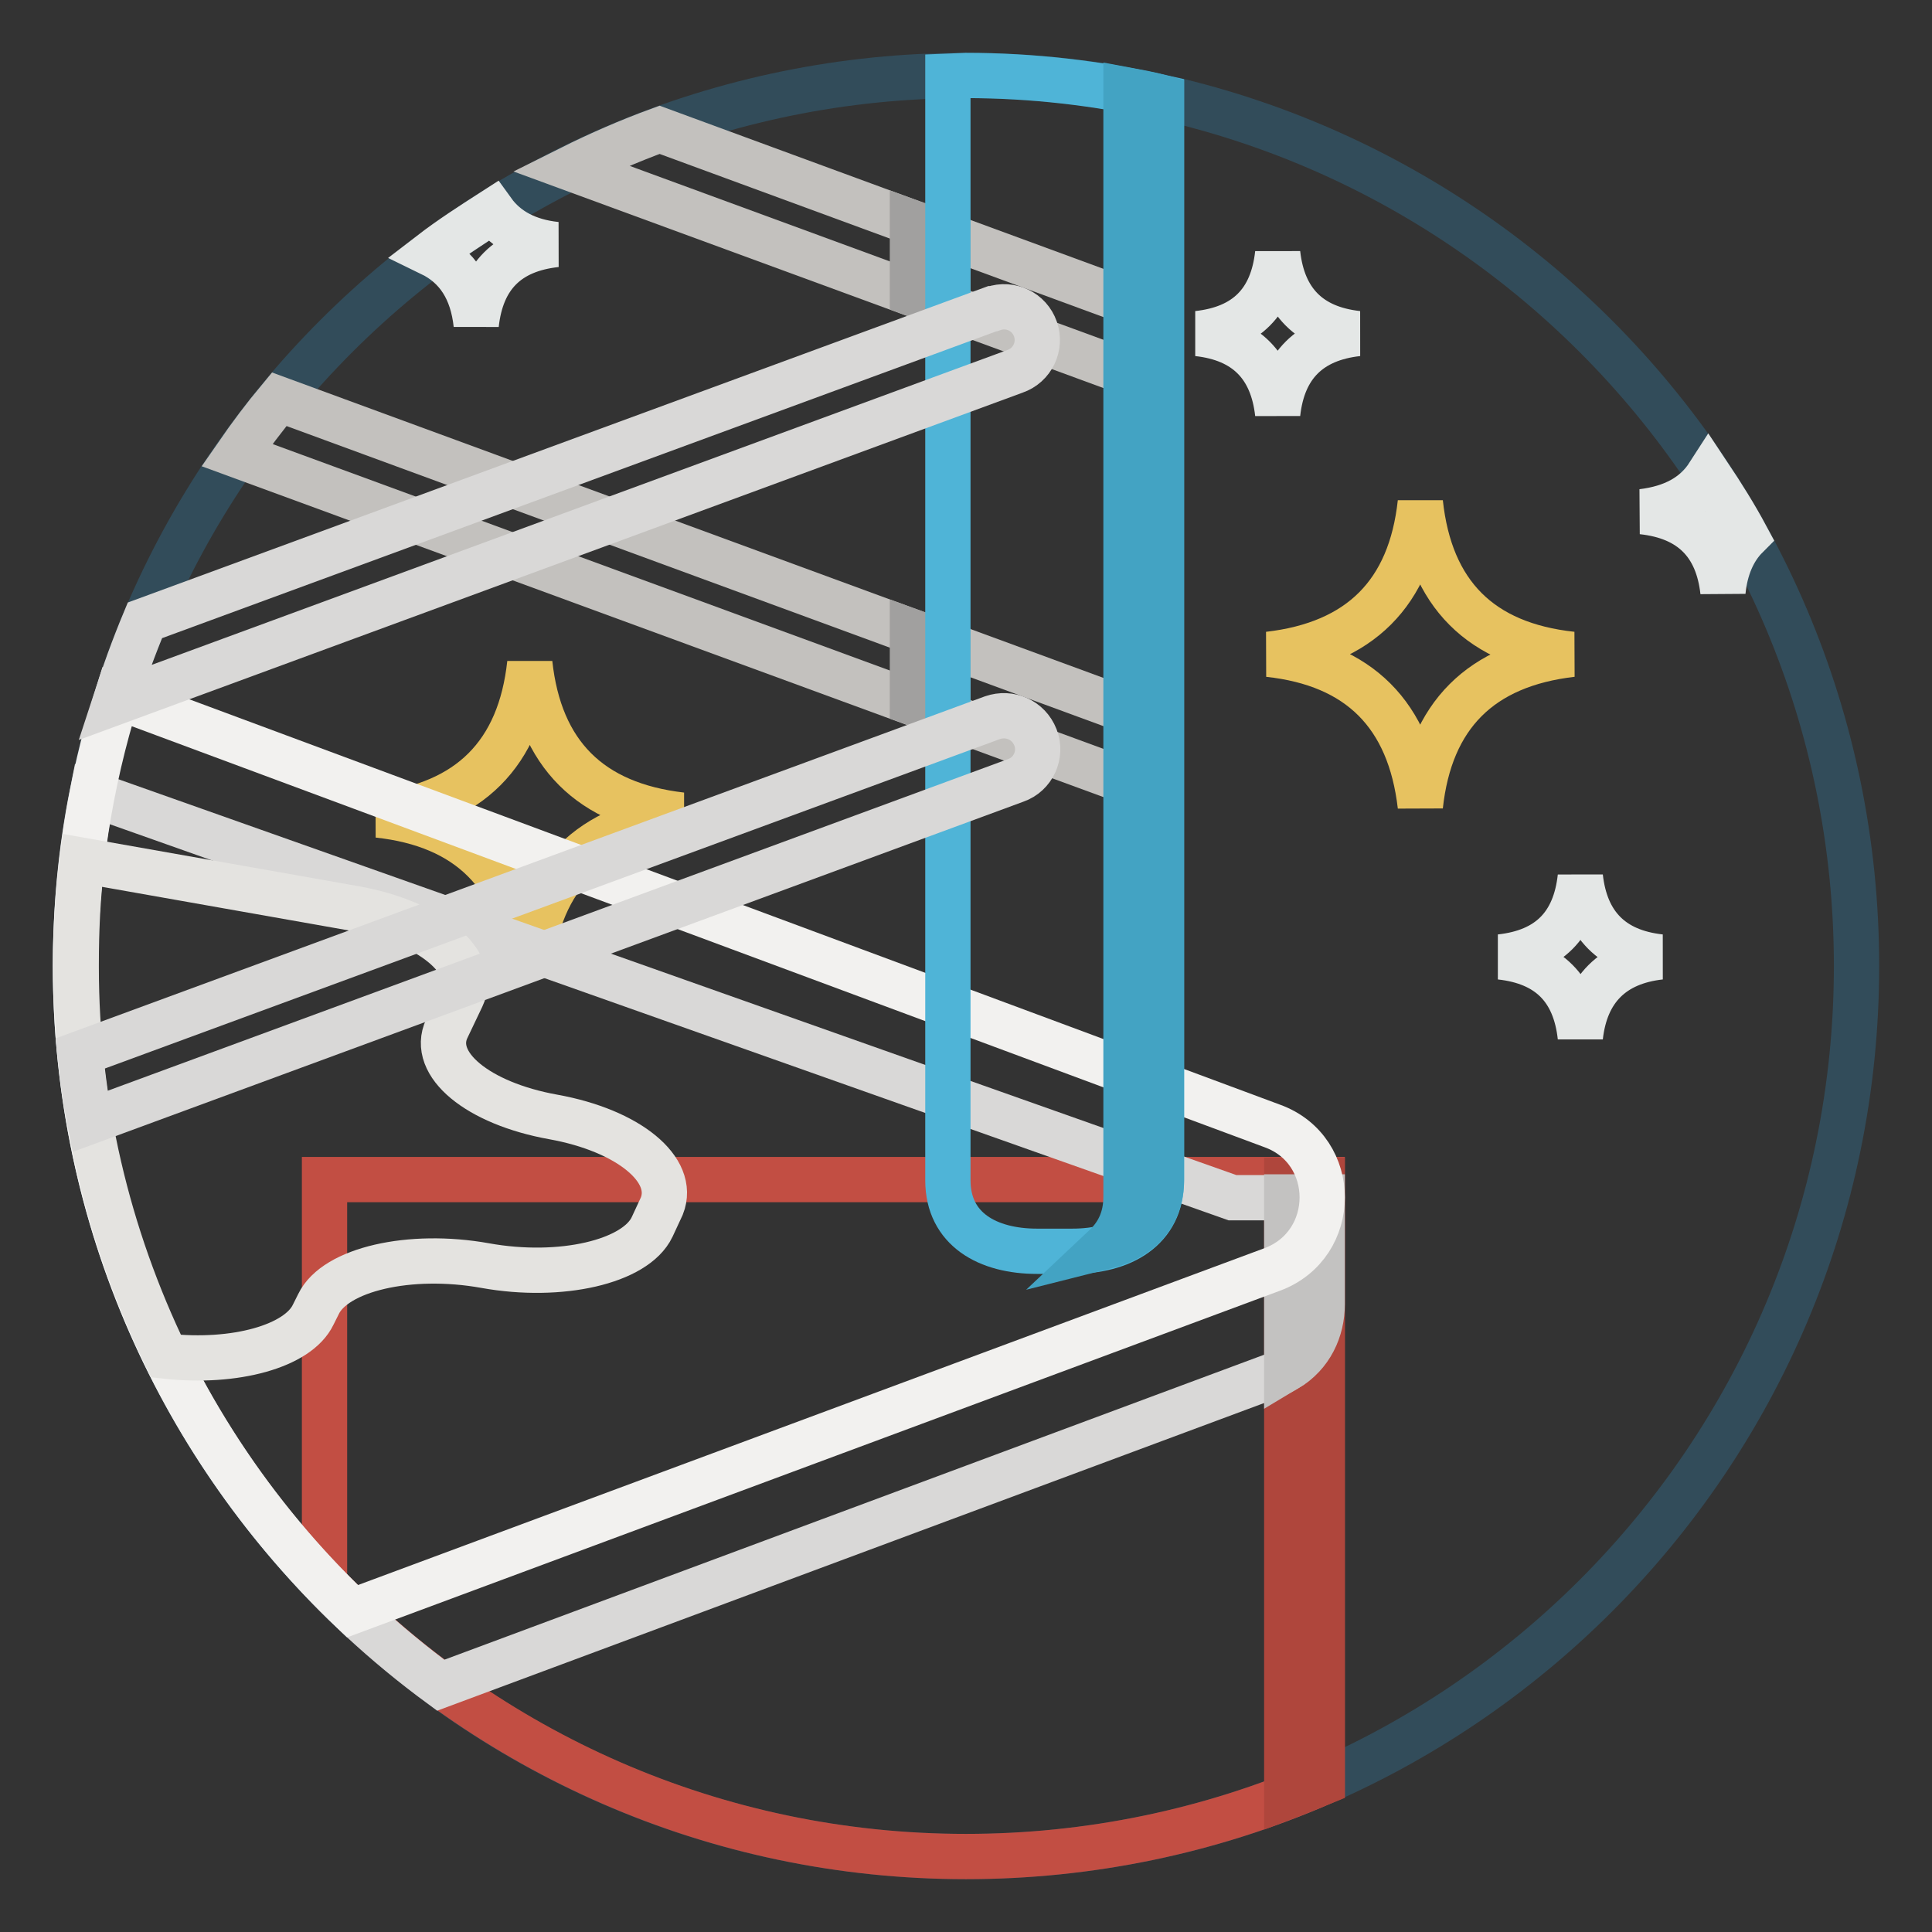<?xml version="1.0" encoding="utf-8"?>
<!-- Svg Vector Icons : http://www.onlinewebfonts.com/icon -->
<!DOCTYPE svg PUBLIC "-//W3C//DTD SVG 1.1//EN" "http://www.w3.org/Graphics/SVG/1.1/DTD/svg11.dtd">
<svg version="1.1" xmlns="http://www.w3.org/2000/svg" xmlns:xlink="http://www.w3.org/1999/xlink" x="0px" y="0px" viewBox="0 0 256 256" enable-background="new 0 0 256 256" xml:space="preserve">
<rect x="0" y="0" width="256" height="256" fill="#333333" stroke="none"/>
<g> <path stroke-width="6" fill-opacity="0" stroke="#324c5a"  d="M128,10c65.2,0,118,52.8,118,118s-52.8,118-118,118c-65.2,0-118-52.8-118-118S62.8,10,128,10z"/> <path stroke-width="6" fill-opacity="0" stroke="#c3c1be"  d="M75.6,22.3l76,27.9v-9.4L87.4,17.2C83.3,18.7,79.4,20.4,75.6,22.3z M151.6,104.4V95L37,52.9 c-2,2.4-3.8,4.8-5.6,7.4L151.6,104.4z"/> <path stroke-width="6" fill-opacity="0" stroke="#e7c260"  d="M188.2,66.6c-1.3,12-8,18.7-20.1,20.1c12,1.3,18.7,8,20.1,20.1c1.3-12,8-18.7,20.1-20.1 C196.2,85.4,189.5,78.7,188.2,66.6z M70.2,87.9c-1.3,12-8,18.7-20.1,20.1c12,1.3,18.7,8,20.1,20.1c1.3-12,8-18.7,20.1-20.1 C78.2,106.6,71.5,99.9,70.2,87.9z"/> <path stroke-width="6" fill-opacity="0" stroke="#c24e43"  d="M175.2,156.3H43v53.5c21.5,22.3,51.6,36.2,85,36.2c16.2,0,32.3-3.3,47.2-9.8V156.3L175.2,156.3z"/> <path stroke-width="6" fill-opacity="0" stroke="#af463c"  d="M170.5,238.1c1.6-0.6,3.2-1.3,4.7-1.9v-79.8h-4.7V238.1z"/> <path stroke-width="6" fill-opacity="0" stroke="#d9d8d7"  d="M12.2,105.2c-1.5,7.5-2.2,15.2-2.2,22.8c0,39.1,19.1,73.8,48.4,95.3l110.2-41c4.5-1.7,6.7-5.8,6.5-9.8 v-13.8h-11.8L12.2,105.2z"/> <path stroke-width="6" fill-opacity="0" stroke="#c3c2c1"  d="M170.5,181.4c3.2-1.9,4.7-5.2,4.7-8.6v-14.2h-4.7V181.4z"/> <path stroke-width="6" fill-opacity="0" stroke="#f2f1ef"  d="M168.6,149.2L15.5,92.3C11.9,103.8,10,115.9,10,128c0,33.7,14.1,64,36.7,85.5l121.9-45.3 C177.4,164.9,177.4,152.4,168.6,149.2L168.6,149.2z"/> <path stroke-width="6" fill-opacity="0" stroke="#e4e3e0"  d="M73.3,148c-10-1.8-16.3-7-14.1-11.7l2-4.2c2.2-4.6-4.2-9.9-14.1-11.7L10.9,114c-0.6,4.6-0.8,9.2-0.8,13.8 v0.4c0,17.8,4.1,35.4,11.9,51.5c9.1,1,17.5-1.3,19.5-5.5l0.7-1.4c2.2-4.6,12.1-6.9,22.1-5.1c10,1.8,19.9-0.5,22.1-5.1l1.3-2.8 C89.6,155,83.3,149.8,73.3,148L73.3,148z"/> <path stroke-width="6" fill-opacity="0" stroke="#a1a09f"  d="M120.9,29.5v9.4l4.7,1.7v-9.4L120.9,29.5z M120.9,83.7v9.4l4.7,1.7v-9.4L120.9,83.7z"/> <path stroke-width="6" fill-opacity="0" stroke="#e4e7e6"  d="M220,126.8c-6.4-0.7-9.9-4.3-10.6-10.6c-0.7,6.4-4.2,9.9-10.6,10.6c6.4,0.7,9.9,4.2,10.6,10.6 C210.1,131.1,213.7,127.5,220,126.8z M169.3,54.8c0.7-6.4,4.3-9.9,10.6-10.6c-6.4-0.7-9.9-4.3-10.6-10.6 c-0.7,6.4-4.2,9.9-10.6,10.6C165.1,44.9,168.6,48.5,169.3,54.8z M63.1,43c0.7-6.4,4.2-9.9,10.6-10.6c-3.8-0.4-6.6-1.9-8.4-4.4 c-2.8,1.8-5.6,3.6-8.2,5.6C60.6,35.3,62.6,38.4,63.1,43z M228.3,78.4c0.3-3.1,1.4-5.6,3.1-7.3c-1.5-2.8-3.2-5.5-5-8.2 c-1.8,2.8-4.7,4.4-8.8,4.9C224.1,68.5,227.6,72.1,228.3,78.4z"/> <path stroke-width="6" fill-opacity="0" stroke="#4fb4d7"  d="M128,10l-2.4,0.1v146.3c0,6.5,5.3,9.4,11.8,9.4h4.7c6.5,0,11.8-2.9,11.8-9.4V12.9C145.4,11,136.7,10,128,10 z"/> <path stroke-width="6" fill-opacity="0" stroke="#43a3c3"  d="M149.2,11.9v146.7c0,2.9-1.1,5-2.8,6.6c4.4-1.1,7.5-3.9,7.5-8.9V12.9C152.4,12.5,150.8,12.2,149.2,11.9z"/> <path stroke-width="6" fill-opacity="0" stroke="#d9d8d7"  d="M131.5,95.1L10.6,139.6c0.3,3,0.7,6,1.3,9l122.7-45.2c2.3-0.8,3.5-3.4,2.6-5.7 C136.3,95.4,133.8,94.3,131.5,95.1L131.5,95.1z M131.5,40.9L19.2,82.2c-1.5,3.6-2.8,7.2-4,10.9l119.3-43.9c2.3-0.8,3.5-3.3,2.7-5.6 s-3.3-3.5-5.6-2.7C131.6,40.9,131.5,40.9,131.5,40.9z"/></g>
</svg>